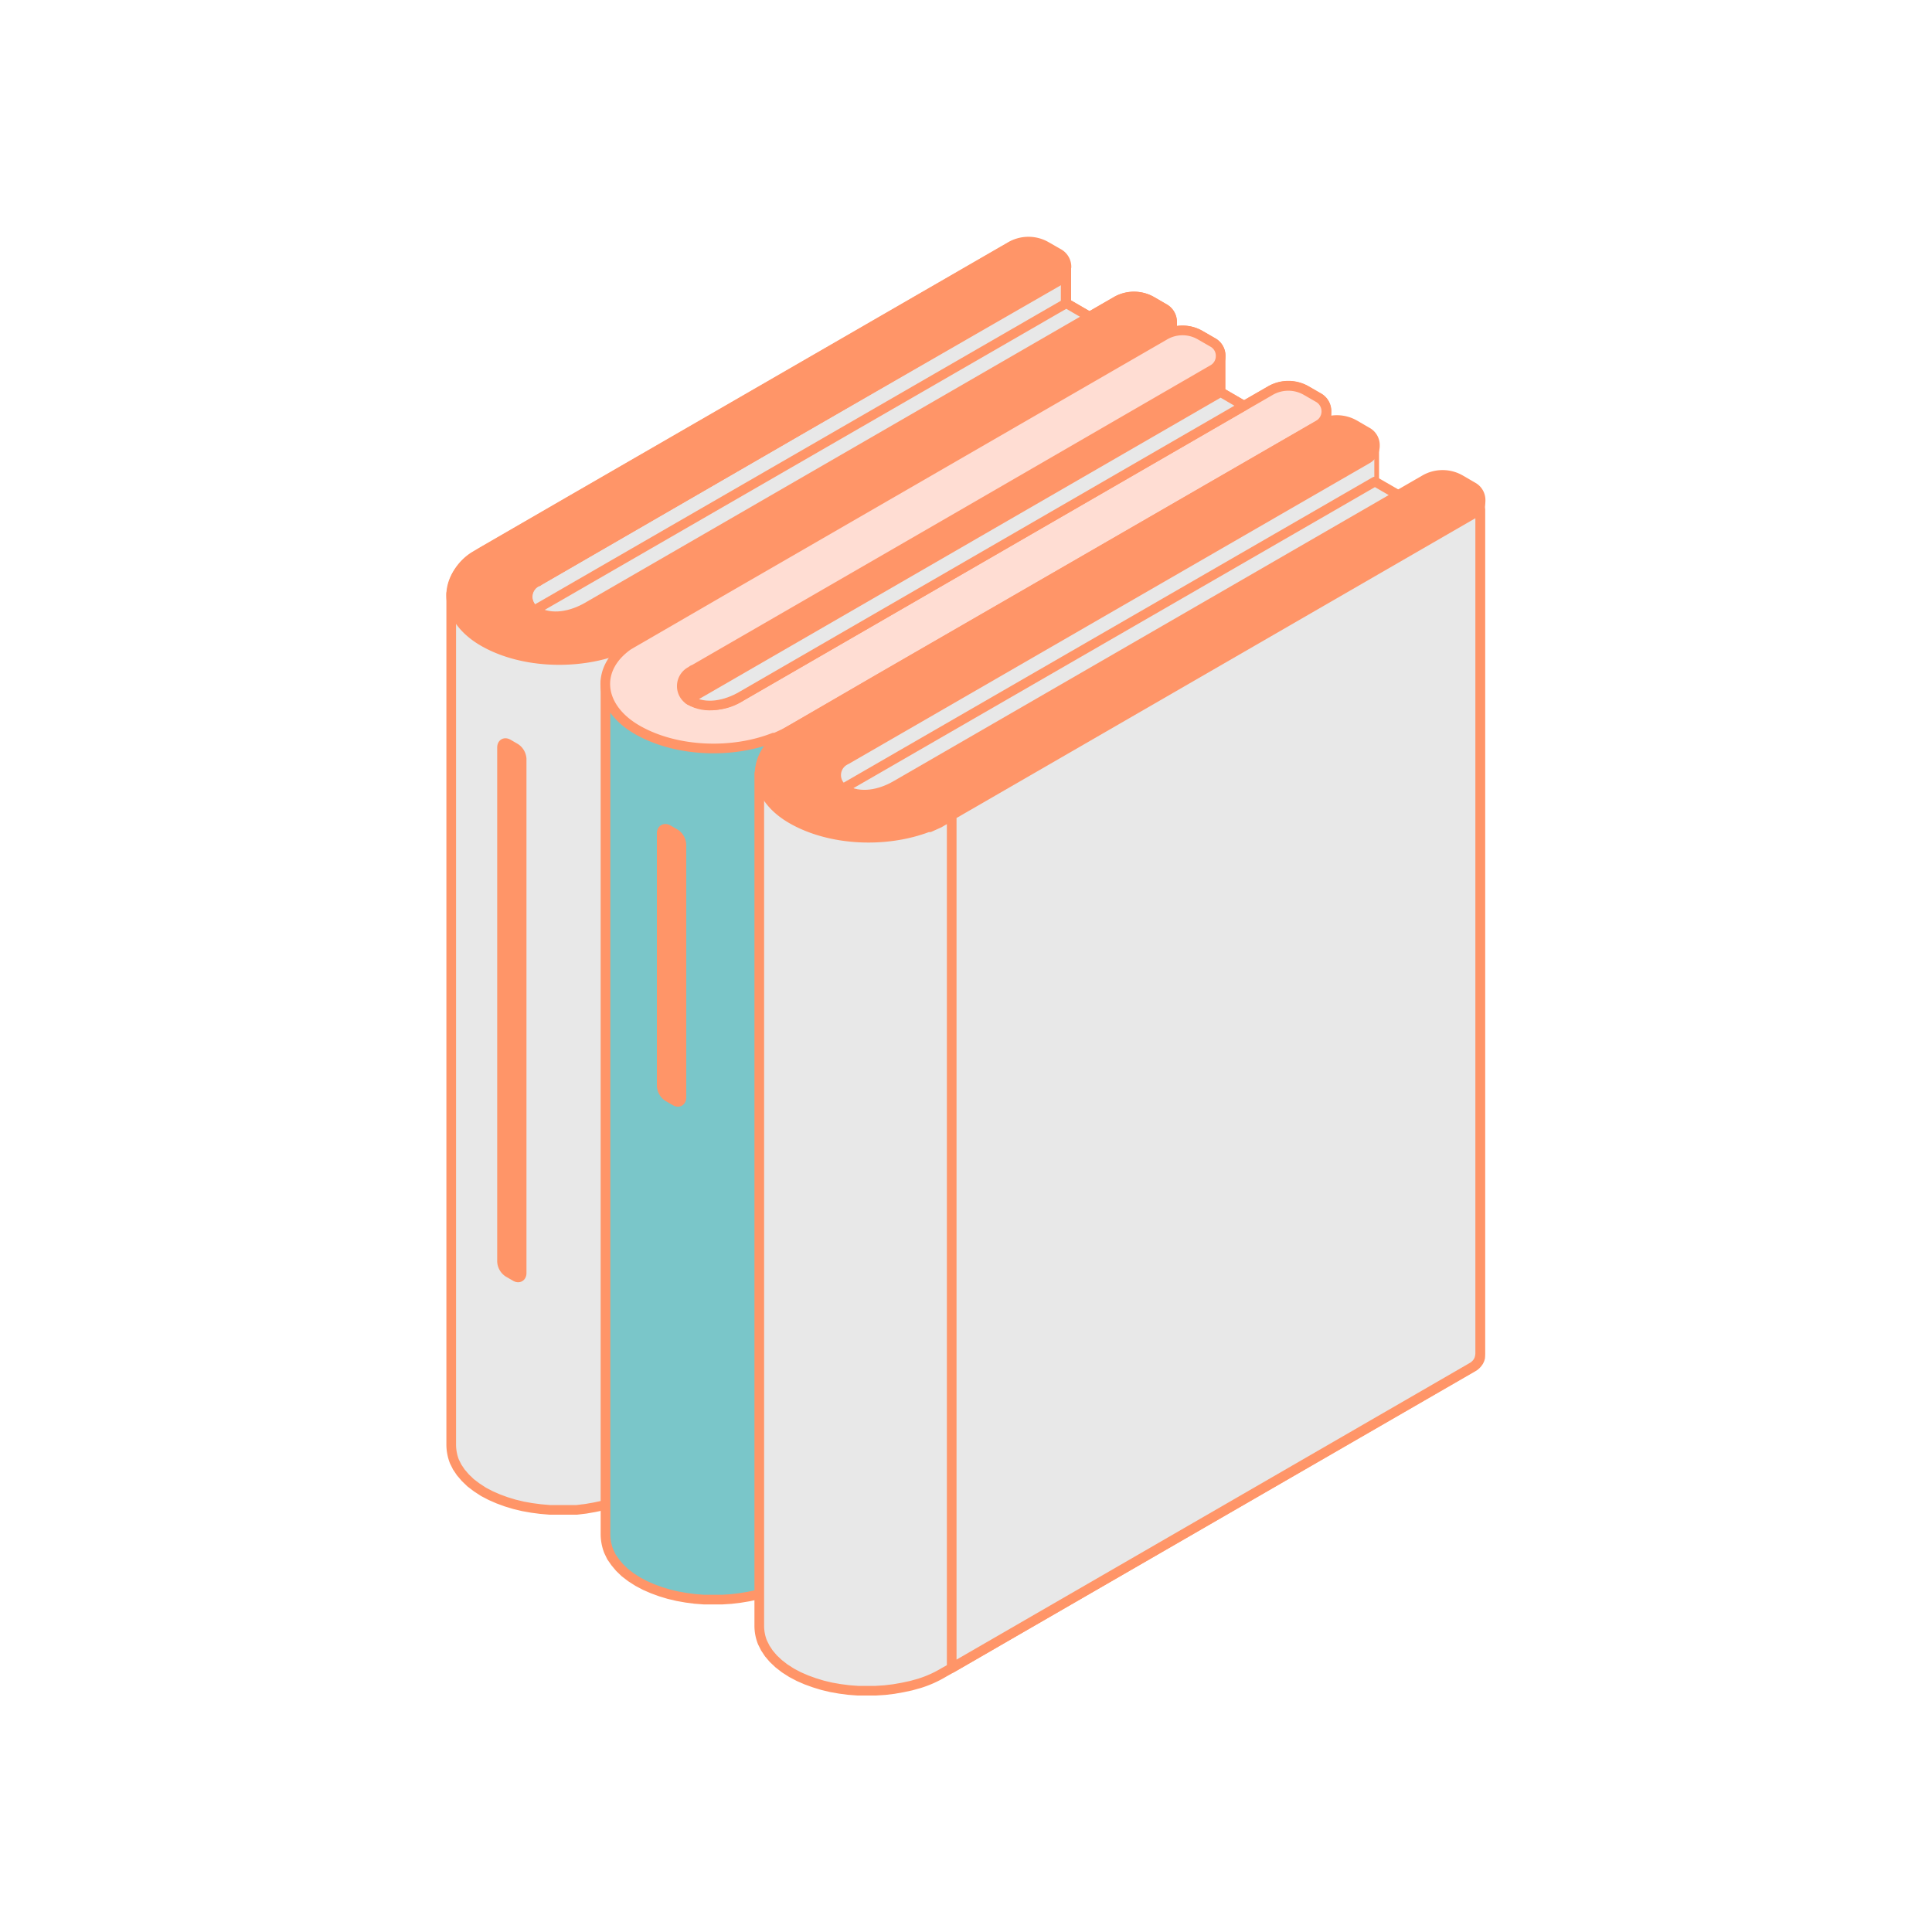 <?xml version="1.0" encoding="iso-8859-1"?><svg id="Слой_2" data-name="Слой 2" xmlns="http://www.w3.org/2000/svg" viewBox="0 0 200 200"><defs><style>.cls-1,.cls-5{fill:#e8e8e8;}.cls-1,.cls-2,.cls-3,.cls-4{stroke:#ff9568;stroke-linecap:round;stroke-linejoin:round;}.cls-1,.cls-2,.cls-3,.cls-4,.cls-5{fill-rule:evenodd;}.cls-2{fill:#ff9568;}.cls-3{fill:#7ac6c9;}.cls-4{fill:#ffddd3;}</style></defs><path class="cls-1" d="M110.38,27.66v3.73l2.42,1.4,2.72-1.57a3.69,3.69,0,0,1,3.77,0l1.24.72a1.58,1.58,0,0,1,.81,1.4v88.12l0,.21,0,.21-.06.21-.09.18-.12.17-.14.15-.16.14-.18.13L66.63,154l-.79.47-.24.12a11.32,11.32,0,0,1-2.31,1l-.85.25-.89.19-.92.16-.92.11-.93,0-.93,0-.94,0-.94-.08-.92-.12-.9-.16-.88-.21-.86-.26-.82-.3-.78-.34-.75-.39-.72-.47-.63-.48-.54-.52-.47-.55-.37-.55-.29-.58a4.87,4.87,0,0,1-.33-1.77V61.44l.07-.34a5.06,5.06,0,0,1,2.31-3.5l0,0,.42-.25.42-.25.24-.14h0l8.92-5.16h0l45.49-26.27a3.69,3.69,0,0,1,3.77,0l1.24.71a1.58,1.58,0,0,1,.81,1.4Z"/><path class="cls-1" d="M55.67,60.19,82.49,44.68h0L109.57,29l.18-.12.16-.14.14-.16h0l.12-.17h0l.09-.18h0a.66.66,0,0,0,.06-.2,1.12,1.12,0,0,0,0-.21,1.23,1.23,0,0,0,0-.19v6.53L60.78,62.85a5.45,5.45,0,0,1-5.35.4,1.73,1.73,0,0,1,0-2.93c.74-.42.17-.08.26-.12Z"/><path class="cls-2" d="M78.63,59l-12,7-.79.45-.24.14-.33.18-1,.46-.18,0c-4.33,1.66-10.11,1.46-14.06-.82s-4.5-6.24-1-8.74l0,0,.42-.25.42-.25.24-.14h0l8.92-5.16h0l45.49-26.27a3.69,3.69,0,0,1,3.77,0l1.24.71a1.62,1.62,0,0,1,0,2.81L82.49,44.68h0L55.67,60.19h0c-.09,0,.48-.3-.26.12a1.73,1.73,0,0,0,0,2.93,5.45,5.45,0,0,0,5.35-.4l54.74-31.63a3.67,3.67,0,0,1,3.76,0l1.25.72a1.62,1.62,0,0,1,0,2.81Z"/><path class="cls-1" d="M112.8,32.79l-2.42-1.4L55.31,63.18l.12.07c1.67,1,3.78.5,5.35-.4Z"/><path class="cls-3" d="M126.36,36.9v3.71L128.78,42l2.71-1.56a3.72,3.72,0,0,1,3.77,0l1.25.72a1.6,1.6,0,0,1,.81,1.41v88.11l0,.22,0,.2-.07.2-.09.19-.11.17-.15.15-.15.15-.18.12L82.6,163.24l-.78.46-.24.13a11.91,11.91,0,0,1-2.31,1l-.86.24-.89.2-.91.15-.92.11-.93.06h-.94l-.94,0-.93-.07-.92-.12-.9-.16-.89-.21-.86-.26-.82-.3-.78-.34-.74-.39-.72-.46-.64-.49-.54-.52-.45-.54-.39-.56-.28-.58a4.87,4.87,0,0,1-.34-1.76V70.66l.07-.32a5.08,5.08,0,0,1,2.32-3.51l0,0,.42-.25.43-.25.23-.13h0L75.05,61h0l45.48-26.27a3.65,3.65,0,0,1,3.77,0l1.25.72a1.57,1.57,0,0,1,.81,1.39Z"/><path class="cls-2" d="M71.64,69.42l26.83-15.5h0l27.08-15.65.18-.12a1,1,0,0,0,.15-.14,1.14,1.14,0,0,0,.15-.16h0l.11-.17h0a1.59,1.59,0,0,0,.08-.18h0a.68.68,0,0,0,.07-.2,1.42,1.42,0,0,0,0-.2c0-.07,0-.13,0-.19v6.52L76.76,72.07a5.47,5.47,0,0,1-5.36.42,1.73,1.73,0,0,1,0-2.93c.74-.43.16-.09.25-.14Z"/><path class="cls-4" d="M94.61,68.19l-12,6.94-.78.45-.24.14-.33.18-1,.46-.17,0C75.76,78.06,70,77.85,66,75.57s-4.5-6.25-1-8.74l0,0,.42-.25.43-.25.23-.13h0L75.05,61h0l45.48-26.27a3.65,3.65,0,0,1,3.77,0l1.25.72a1.57,1.57,0,0,1,.81,1.39,1.59,1.59,0,0,1-.81,1.41L98.47,53.92h0L71.64,69.42h0c-.09,0,.49-.29-.25.14a1.73,1.73,0,0,0,0,2.93,5.47,5.47,0,0,0,5.36-.42l54.73-31.61a3.72,3.72,0,0,1,3.77,0l1.25.72a1.63,1.63,0,0,1,0,2.81Z"/><path class="cls-1" d="M128.78,42l-2.42-1.41L71.29,72.41l.11.08c1.68,1,3.79.49,5.36-.42Z"/><path class="cls-2" d="M54,78.56v53.22c0,.41-.3.57-.64.37l-.76-.44a1.44,1.44,0,0,1-.63-1.11V77.38c0-.4.28-.57.63-.37l.76.44A1.44,1.44,0,0,1,54,78.56Z"/><path class="cls-2" d="M70.54,113.6V87.43a1.43,1.43,0,0,0-.63-1.11l-.76-.44c-.35-.2-.65,0-.65.37v26.18a1.43,1.43,0,0,0,.65,1.11l.76.44C70.25,114.18,70.54,114,70.54,113.6Z"/><path class="cls-1" d="M142.26,46.33v3.72l2.43,1.4,2.7-1.56a3.71,3.71,0,0,1,3.78,0l1.24.71a1.59,1.59,0,0,1,.82,1.41v88.11l0,.22,0,.2-.06.2-.09.19-.12.17-.14.16-.16.14-.19.12L98.52,172.67l-.8.45-.24.14a11.58,11.58,0,0,1-2.3,1l-.86.24-.89.19-.91.16-.92.11-.94.06h-.94l-.93,0-.93-.07-.92-.12-.91-.16-.88-.21-.85-.26-.83-.3-.78-.34-.74-.39-.72-.46-.63-.49-.55-.52-.46-.54-.37-.56-.29-.58a4.66,4.66,0,0,1-.33-1.76V80.09l.06-.32A5.08,5.08,0,0,1,81,76.26l0,0,.43-.25a4.19,4.19,0,0,1,.42-.24l.24-.14h0L91,70.45h0l45.47-26.27a3.71,3.71,0,0,1,3.78,0l1.24.72a1.57,1.57,0,0,1,.81,1.4Z"/><path class="cls-5" d="M87.62,78.64l26.82-15.49h0L141.52,47.5a1.13,1.13,0,0,0,.18-.12,1.27,1.27,0,0,0,.17-.14,1,1,0,0,0,.13-.16h0a.74.74,0,0,0,.12-.17h0l.09-.18h0a.89.89,0,0,0,.06-.2,2.09,2.09,0,0,0,0-.21,1.21,1.21,0,0,0,0-.19v6.52L92.73,81.31a5.42,5.42,0,0,1-5.35.4,1.73,1.73,0,0,1,0-2.92c.74-.43.17-.09.26-.14Z"/><path class="cls-2" d="M110.59,77.41l-12,7-.78.45-.25.14-.32.19-1,.45-.18,0C91.74,87.29,86,87.08,82,84.8s-4.51-6.24-1-8.74l0,0,.42-.25.42-.24.25-.14h0L91,70.25h0L136.51,44a3.69,3.69,0,0,1,3.77,0l1.24.72a1.55,1.55,0,0,1,.81,1.4,1.58,1.58,0,0,1-.81,1.4L114.44,63.15h0L87.62,78.64h0c-.09,0,.48-.29-.26.14a1.73,1.73,0,0,0,0,2.92,5.42,5.42,0,0,0,5.35-.4l54.74-31.62a3.69,3.69,0,0,1,3.77,0l1.24.72a1.55,1.55,0,0,1,.81,1.39,1.57,1.57,0,0,1-.81,1.41Z"/><path class="cls-1" d="M144.76,51.25l-2.43-1.4L87.26,81.64l.12.07c1.67,1,3.78.51,5.35-.4Z"/><polygon class="cls-1" points="153.23 52.78 153.23 140.12 153.21 140.34 153.17 140.54 153.11 140.74 153.01 140.93 152.9 141.1 152.76 141.25 152.6 141.4 152.41 141.52 98.52 172.67 98.52 84.39 153.23 52.78"/></svg>